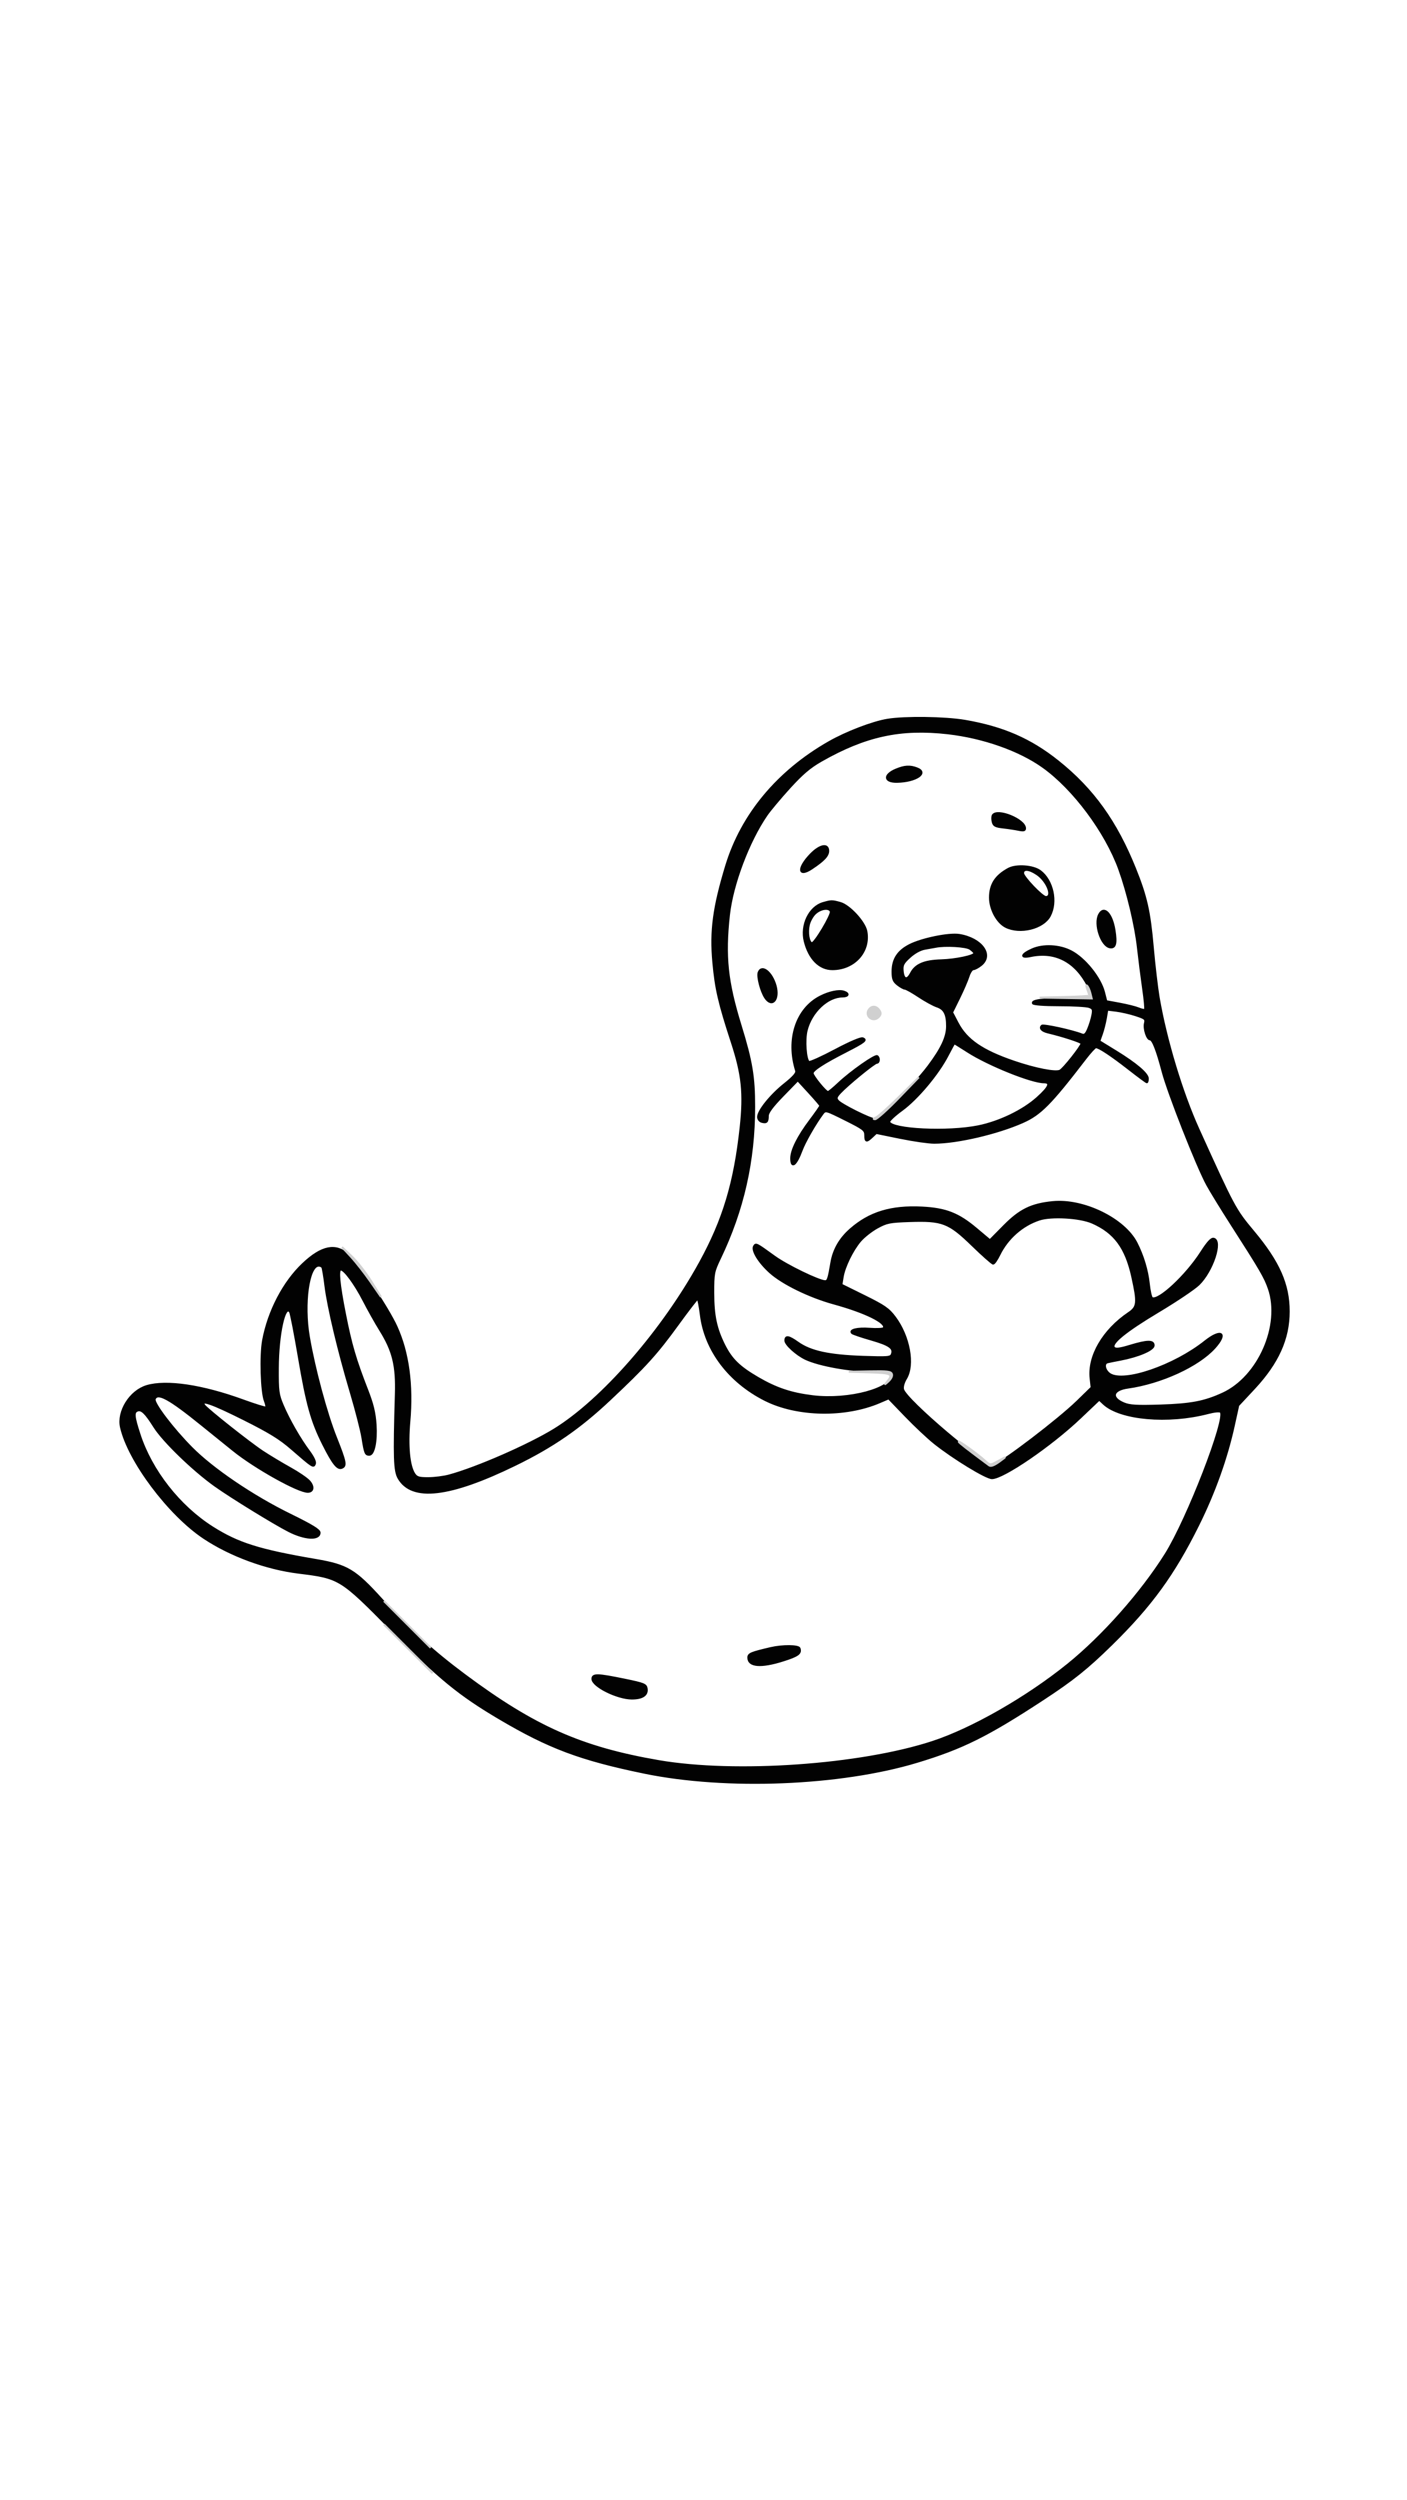 <?xml version="1.0" encoding="utf-8"?>
<!DOCTYPE svg PUBLIC "-//W3C//DTD SVG 20010904//EN" "http://www.w3.org/TR/2001/REC-SVG-20010904/DTD/svg10.dtd">
<svg version="1.0" xmlns="http://www.w3.org/2000/svg" width="722pt" height="1282pt" viewBox="0 0 722 1282" style="" preserveAspectRatio="xMidYMid meet">
<g fill="#020202FF" stroke="#020202FF">
<path d="M 455.375 369.091 C 447.709 370.372 434.327 375.501 425.453 380.558 C 399.055 395.602 380.590 417.788 372.631 444.025 C 366.167 465.333 364.581 477.239 366.041 493.500 C 367.255 507.027 368.961 514.390 375.537 534.500 C 380.954 551.068 381.946 560.647 380.055 578.148 C 376.992 606.497 371.256 625.558 359.184 647.500 C 339.872 682.601 309.012 717.940 284.500 733.025 C 271.358 741.113 244.614 752.799 230.500 756.622 C 227.750 757.367 222.923 757.982 219.773 757.988 C 214.928 757.998 213.820 757.653 212.578 755.750 C 209.921 751.678 208.954 741.395 210.063 728.986 C 211.737 710.240 209.466 693.522 203.455 680.331 C 199.082 670.736 184.007 648.142 178.896 643.525 C 172.313 637.578 165.115 638.995 155.442 648.143 C 145.520 657.527 137.758 672.419 134.997 687.370 C 133.562 695.142 134.119 713.778 135.925 718.389 C 136.547 719.977 136.837 721.496 136.570 721.763 C 136.303 722.030 131.003 720.399 124.792 718.137 C 103.761 710.479 85.339 707.746 75.264 710.790 C 66.773 713.355 60.261 723.766 62.081 731.867 C 65.944 749.060 86.614 776.628 104.629 788.615 C 118.238 797.670 136.529 804.390 153.181 806.452 C 174.361 809.075 174.731 809.303 201.000 835.921 C 225.275 860.518 235.530 868.928 256.067 881.081 C 281.634 896.210 297.827 902.277 330.674 909.036 C 372.739 917.691 431.248 915.351 470.676 903.437 C 493.841 896.437 506.652 890.082 535.000 871.529 C 550.591 861.325 557.839 855.527 570.402 843.209 C 590.693 823.313 602.358 807.265 614.907 781.984 C 623.175 765.329 629.449 747.792 633.117 731.086 L 635.404 720.672 643.452 712.049 C 655.747 698.875 661.311 686.554 661.311 672.500 C 661.311 658.598 656.226 647.133 643.113 631.471 C 633.778 620.320 633.165 619.179 614.955 579.000 C 606.487 560.315 598.275 533.121 594.573 511.500 C 593.726 506.550 592.357 494.850 591.531 485.500 C 589.924 467.291 588.209 459.699 582.495 445.500 C 572.758 421.304 560.838 404.715 542.906 390.406 C 528.737 379.100 514.625 372.966 495.074 369.615 C 484.998 367.889 464.207 367.614 455.375 369.091 M 165.391 649.824 C 165.671 650.276 166.387 654.568 166.983 659.361 C 168.359 670.438 173.694 692.838 179.997 714.000 C 182.699 723.075 185.401 733.614 186.002 737.421 C 187.228 745.201 187.553 746.000 189.481 746.000 C 191.867 746.000 193.298 739.233 192.740 730.588 C 192.349 724.517 191.297 720.131 188.523 713.000 C 182.331 697.088 180.126 689.568 177.003 673.710 C 173.956 658.236 173.285 651.000 174.896 651.000 C 176.746 651.000 182.186 658.403 186.510 666.805 C 188.972 671.587 192.809 678.425 195.038 682.000 C 201.732 692.739 203.568 700.230 203.126 715.000 C 202.153 747.559 202.372 754.280 204.528 758.000 C 211.374 769.816 230.688 767.592 264.500 751.096 C 283.604 741.776 297.240 732.389 312.592 717.992 C 331.031 700.699 336.920 694.215 347.776 679.250 C 353.063 671.963 357.663 666.000 357.999 666.000 C 358.335 666.000 359.072 669.728 359.636 674.285 C 361.878 692.382 374.091 708.548 392.570 717.880 C 408.975 726.164 433.670 726.643 451.452 719.020 L 456.001 717.071 464.751 726.148 C 469.563 731.140 476.228 737.396 479.562 740.049 C 489.280 747.782 506.038 758.000 509.004 758.000 C 514.803 758.000 539.258 741.281 554.186 727.112 L 564.077 717.724 566.301 719.813 C 574.789 727.787 599.452 729.979 620.000 724.585 C 623.156 723.757 625.882 723.515 626.397 724.017 C 629.536 727.084 609.347 779.204 598.096 797.082 C 585.656 816.849 565.946 839.073 548.000 853.568 C 526.935 870.584 498.860 886.630 478.500 893.291 C 441.480 905.402 377.409 909.869 338.000 903.086 C 298.339 896.260 274.254 885.586 238.500 858.989 C 222.104 846.792 210.123 835.878 195.693 819.993 C 182.116 805.048 178.157 802.688 162.044 799.936 C 132.950 794.967 122.115 791.556 109.000 783.238 C 91.957 772.428 77.642 754.173 71.588 735.528 C 68.604 726.337 68.412 724.163 70.513 723.357 C 72.625 722.546 74.643 724.484 79.199 731.698 C 83.863 739.082 99.258 753.955 110.496 761.935 C 118.751 767.795 140.524 781.180 148.168 785.093 C 156.426 789.321 164.000 789.726 164.000 785.942 C 164.000 784.560 160.189 782.232 148.750 776.624 C 129.733 767.301 109.290 753.462 98.459 742.579 C 88.714 732.789 78.604 719.475 79.379 717.455 C 80.792 713.773 86.874 717.107 103.889 730.893 C 109.053 735.077 116.253 740.886 119.889 743.803 C 131.077 752.776 153.009 765.000 157.922 765.000 C 160.783 765.000 161.175 762.304 158.714 759.550 C 157.496 758.188 153.125 755.203 149.000 752.918 C 144.875 750.633 138.575 746.855 135.000 744.524 C 128.326 740.171 106.072 722.550 104.776 720.593 C 102.755 717.539 108.791 719.649 124.509 727.490 C 138.182 734.312 143.510 737.573 149.560 742.827 C 160.559 752.380 160.846 752.565 161.590 750.626 C 161.968 749.642 160.830 747.188 158.638 744.262 C 153.872 737.899 148.185 727.973 145.055 720.556 C 142.739 715.066 142.507 713.286 142.571 701.500 C 142.666 684.156 146.127 668.351 148.861 672.775 C 149.289 673.468 151.340 684.039 153.419 696.267 C 157.514 720.359 159.896 728.861 165.887 740.774 C 170.792 750.527 173.174 753.531 175.344 752.698 C 177.809 751.752 177.444 749.833 172.380 737.108 C 167.434 724.678 161.270 701.777 158.490 685.500 C 155.598 668.567 158.318 649.000 163.563 649.000 C 164.289 649.000 165.111 649.371 165.391 649.824 M 486.476 376.045 C 504.699 378.132 523.157 384.655 535.239 393.277 C 550.959 404.494 567.460 426.653 574.371 445.825 C 578.619 457.610 582.683 474.696 583.927 486.000 C 584.563 491.775 585.756 501.171 586.579 506.879 C 587.401 512.588 587.847 517.486 587.569 517.764 C 587.291 518.042 585.812 517.751 584.282 517.117 C 582.752 516.484 578.395 515.392 574.600 514.692 L 567.701 513.419 566.553 508.898 C 564.640 501.366 556.671 491.466 549.572 487.804 C 543.578 484.712 535.358 484.306 529.673 486.821 C 523.918 489.366 523.368 491.437 528.750 490.295 C 541.486 487.594 551.863 492.993 558.363 505.700 C 561.513 511.859 561.302 511.987 547.750 512.118 C 534.475 512.247 529.363 512.935 530.057 514.500 C 530.319 515.092 535.800 515.502 543.500 515.504 C 550.650 515.507 557.554 515.888 558.843 516.351 C 560.871 517.080 561.101 517.648 560.552 520.572 C 560.204 522.430 559.239 525.576 558.409 527.563 C 557.258 530.318 556.496 531.013 555.200 530.493 C 550.378 528.556 535.385 525.277 534.637 525.996 C 533.336 527.247 534.652 528.701 537.741 529.427 C 545.173 531.175 555.000 534.375 555.000 535.047 C 555.000 536.417 545.842 548.014 543.968 549.017 C 541.727 550.216 531.240 548.167 520.142 544.362 C 504.034 538.839 495.972 533.299 491.437 524.636 L 488.567 519.155 492.177 511.828 C 494.163 507.797 496.320 502.813 496.971 500.750 C 497.622 498.688 498.735 497.000 499.443 497.000 C 500.151 497.000 501.916 496.067 503.365 494.927 C 509.890 489.795 503.753 481.263 492.208 479.417 C 486.968 478.579 473.104 481.407 466.808 484.597 C 460.756 487.664 458.009 491.902 458.004 498.177 C 458.001 502.042 458.458 503.215 460.635 504.927 C 462.084 506.067 463.772 507.001 464.385 507.003 C 464.998 507.005 468.200 508.805 471.500 511.003 C 474.800 513.201 478.990 515.493 480.812 516.097 C 484.605 517.356 486.010 520.136 485.978 526.315 C 485.949 531.813 483.128 537.824 476.347 546.833 C 469.084 556.483 451.525 574.000 449.116 574.000 C 446.722 574.000 431.660 566.500 429.975 564.469 C 428.922 563.201 429.114 562.503 431.103 560.367 C 434.950 556.235 448.690 545.000 449.897 545.000 C 451.204 545.000 451.383 542.355 450.128 541.579 C 448.998 540.881 436.554 549.628 430.377 555.463 C 427.735 557.958 425.255 560.000 424.865 560.000 C 423.709 560.000 417.000 551.754 417.000 550.333 C 417.000 548.756 422.584 545.125 433.964 539.303 C 443.738 534.302 444.994 533.319 442.723 532.447 C 441.749 532.073 436.156 534.458 428.570 538.482 C 421.672 542.142 415.604 544.873 415.084 544.552 C 413.427 543.528 412.698 533.257 413.934 528.348 C 416.315 518.890 424.676 511.000 432.316 511.000 C 435.468 511.000 435.886 509.416 432.978 508.493 C 430.434 507.686 425.541 508.717 420.987 511.022 C 408.633 517.272 403.488 533.040 408.549 549.138 C 408.906 550.273 407.071 552.363 402.585 555.933 C 395.496 561.573 389.000 569.623 389.000 572.767 C 389.000 573.906 389.836 574.985 390.942 575.275 C 393.384 575.913 394.000 575.298 394.000 572.218 C 394.000 570.518 396.349 567.356 401.691 561.867 L 409.382 553.964 415.144 560.232 C 418.313 563.679 420.927 566.727 420.953 567.005 C 420.979 567.283 418.620 570.674 415.711 574.540 C 409.487 582.813 406.000 589.798 406.000 593.989 C 406.000 599.463 408.545 597.509 411.364 589.871 C 412.937 585.610 418.312 576.222 422.056 571.198 C 423.606 569.117 423.646 569.127 433.806 574.193 C 443.172 578.864 444.000 579.509 444.000 582.138 C 444.000 585.527 444.643 585.684 447.509 582.992 L 449.646 580.984 461.961 583.492 C 468.734 584.871 476.576 585.998 479.388 585.996 C 491.124 585.987 511.727 581.191 524.723 575.444 C 533.909 571.381 539.052 566.181 557.056 542.750 C 559.486 539.588 561.876 537.000 562.369 537.000 C 563.975 537.000 570.332 541.205 579.250 548.168 C 584.062 551.926 588.224 555.000 588.500 555.000 C 588.775 555.000 589.000 554.135 589.000 553.078 C 589.000 550.597 582.986 545.488 572.481 539.046 L 564.118 533.917 565.431 530.195 C 566.153 528.148 567.076 524.510 567.481 522.110 L 568.218 517.747 572.859 518.313 C 575.412 518.624 579.892 519.658 582.815 520.612 C 587.689 522.202 588.078 522.552 587.507 524.827 C 586.847 527.457 588.631 533.000 590.137 533.000 C 591.531 533.000 593.717 538.594 596.586 549.500 C 599.496 560.563 614.260 598.061 619.451 607.570 C 621.273 610.908 626.937 620.133 632.036 628.070 C 646.848 651.121 649.109 655.003 651.110 660.819 C 657.567 679.588 645.914 706.135 627.500 714.606 C 618.118 718.921 611.160 720.253 595.462 720.739 C 583.328 721.114 579.704 720.903 576.698 719.647 C 569.791 716.761 570.845 712.670 578.782 711.554 C 595.806 709.161 614.887 700.402 623.256 691.139 C 630.125 683.536 626.712 681.256 618.381 687.882 C 602.508 700.507 576.740 709.336 569.540 704.618 C 566.887 702.880 566.095 699.182 568.250 698.599 C 568.938 698.413 571.975 697.794 575.000 697.223 C 584.205 695.487 592.000 692.142 592.000 689.928 C 592.000 687.355 588.766 687.406 579.827 690.121 C 574.661 691.690 572.550 691.950 571.720 691.120 C 569.665 689.065 577.464 682.695 594.489 672.521 C 603.506 667.134 612.765 660.917 615.066 658.706 C 622.193 651.857 627.353 636.162 622.786 635.221 C 621.577 634.971 619.698 637.010 616.411 642.139 C 608.677 654.205 594.308 667.544 591.148 665.591 C 590.646 665.281 589.917 662.048 589.527 658.405 C 588.772 651.359 586.538 643.935 583.208 637.407 C 576.912 625.067 555.979 614.860 540.199 616.437 C 529.231 617.532 523.397 620.384 515.236 628.641 L 507.971 635.989 500.862 630.020 C 491.726 622.349 485.291 619.838 473.205 619.227 C 457.277 618.422 446.222 621.786 436.375 630.435 C 430.970 635.182 427.717 640.863 426.603 647.500 C 425.215 655.770 424.805 657.000 423.437 657.000 C 420.279 657.000 403.765 648.991 397.360 644.354 C 388.038 637.603 387.905 637.536 386.963 639.059 C 385.665 641.161 389.405 647.280 395.142 652.437 C 401.629 658.270 415.441 664.997 428.000 668.442 C 444.014 672.834 455.156 678.321 453.500 681.000 C 453.201 681.484 449.929 681.657 446.228 681.384 C 439.924 680.919 435.643 681.976 437.264 683.597 C 437.652 683.986 442.101 685.490 447.150 686.940 C 456.479 689.620 458.855 691.329 457.642 694.490 C 457.028 696.090 455.667 696.206 442.733 695.760 C 425.279 695.158 415.923 693.117 409.417 688.491 C 404.705 685.141 403.000 684.862 403.000 687.440 C 403.000 689.447 408.786 694.679 413.406 696.851 C 420.372 700.125 436.406 703.000 447.705 703.000 C 457.174 703.000 458.000 703.153 458.000 704.911 C 458.000 712.160 435.576 718.214 417.040 715.970 C 405.964 714.630 398.224 712.034 388.730 706.476 C 379.314 700.964 375.343 697.083 371.691 689.822 C 367.454 681.399 366.025 674.644 366.012 662.972 C 366.001 653.015 366.187 652.053 369.448 645.248 C 381.321 620.474 387.000 595.335 387.000 567.554 C 387.000 552.032 385.703 544.273 380.028 525.849 C 373.080 503.291 371.733 490.494 374.064 469.211 C 375.778 453.556 384.073 431.526 393.345 418.000 C 395.042 415.525 400.316 409.225 405.066 404.000 C 411.612 396.799 415.548 393.447 421.332 390.148 C 444.057 377.186 462.184 373.262 486.476 376.045 M 560.467 626.942 C 571.926 631.955 577.709 639.768 581.009 654.692 C 583.963 668.051 583.757 670.224 579.250 673.260 C 566.123 682.103 558.356 695.414 559.642 706.864 L 560.163 711.500 552.831 718.638 C 543.209 728.008 515.000 749.528 509.651 751.581 C 506.142 752.927 464.777 717.944 463.403 712.468 C 463.079 711.179 463.702 708.898 464.924 706.893 C 469.209 699.865 466.572 685.301 459.240 675.500 C 456.017 671.191 453.862 669.692 443.639 664.646 L 431.778 658.792 432.400 654.900 C 433.246 649.612 437.435 641.020 441.462 636.315 C 443.288 634.182 447.194 631.111 450.141 629.490 C 454.987 626.826 456.566 626.508 466.635 626.168 C 483.647 625.593 486.871 626.829 498.963 638.562 C 504.312 643.753 509.119 648.000 509.645 648.000 C 510.171 648.000 511.577 645.992 512.770 643.537 C 516.920 634.995 524.549 628.254 533.324 625.376 C 539.530 623.340 554.164 624.185 560.467 626.942 M 496.719 539.342 C 507.289 546.110 529.411 555.000 535.682 555.000 C 539.460 555.000 538.391 557.490 532.250 562.993 C 524.924 569.559 512.887 575.357 502.000 577.565 C 486.408 580.727 457.584 579.339 456.281 575.363 C 456.077 574.738 459.013 571.969 462.807 569.209 C 470.669 563.491 481.349 550.773 486.252 541.289 C 488.039 537.834 489.598 535.006 489.719 535.004 C 489.839 535.002 492.989 536.954 496.719 539.342 M 497.777 486.557 C 499.000 487.413 500.000 488.436 500.000 488.829 C 500.000 490.191 490.470 492.215 483.000 492.439 C 474.264 492.702 469.762 494.625 467.458 499.081 C 465.467 502.931 463.589 502.381 463.199 497.835 C 462.942 494.830 463.473 493.805 466.890 490.719 C 469.366 488.482 472.327 486.877 474.690 486.490 C 476.786 486.147 479.175 485.724 480.000 485.549 C 484.877 484.517 495.745 485.133 497.777 486.557 "/></g>
<g fill="#020202FF" stroke="#020202FF">
<path d="M 422.333 463.097 C 415.331 465.125 410.865 474.432 412.939 482.678 C 415.194 491.649 420.516 497.010 427.151 496.994 C 438.423 496.968 446.524 487.939 444.580 477.573 C 443.683 472.795 435.895 464.343 431.183 463.034 C 426.951 461.859 426.603 461.861 422.333 463.097 M 426.312 467.370 C 426.944 469.017 417.905 484.127 416.555 483.682 C 414.940 483.149 414.153 478.255 415.044 474.288 C 415.512 472.205 417.069 469.488 418.503 468.250 C 421.416 465.737 425.508 465.276 426.312 467.370 "/></g>
<g fill="#020202FF" stroke="#020202FF">
<path d="M 517.502 445.518 C 510.851 449.113 508.000 453.547 508.000 460.293 C 508.000 466.245 511.643 473.010 516.054 475.248 C 523.416 478.984 535.331 476.041 538.726 469.648 C 542.556 462.436 540.197 451.465 533.791 446.690 C 530.139 443.968 521.517 443.348 517.502 445.518 M 532.102 448.270 C 537.375 451.792 540.574 460.000 536.674 460.000 C 534.838 460.000 525.000 449.706 525.000 447.784 C 525.000 445.316 527.986 445.521 532.102 448.270 "/></g>
<g fill="#020202FF" stroke="#020202FF">
<path d="M 304.000 860.932 C 304.000 864.647 316.775 871.000 324.244 871.000 C 329.627 871.000 332.311 869.229 331.845 865.985 C 331.529 863.781 330.588 863.394 320.500 861.315 C 306.561 858.442 304.000 858.383 304.000 860.932 "/></g>
<g fill="#020202FF" stroke="#020202FF">
<path d="M 395.500 845.133 C 385.306 847.509 384.000 848.062 384.000 850.003 C 384.000 854.559 390.433 855.094 401.846 851.489 C 409.560 849.052 411.178 847.854 410.269 845.250 C 409.758 843.783 401.571 843.718 395.500 845.133 "/></g>
<g fill="#020202FF" stroke="#020202FF">
<path d="M 564.035 468.934 C 561.395 473.867 565.149 485.152 569.647 485.802 C 572.359 486.195 572.983 483.781 571.915 477.023 C 570.560 468.456 566.514 464.302 564.035 468.934 "/></g>
<g fill="#020202FF" stroke="#020202FF">
<path d="M 389.302 498.654 C 388.518 500.699 390.463 508.251 392.624 511.550 C 396.159 516.944 399.986 512.593 397.987 505.454 C 396.047 498.523 390.899 494.493 389.302 498.654 "/></g>
<g fill="#020202FF" stroke="#020202FF">
<path d="M 459.828 394.627 C 453.338 397.321 453.623 401.046 460.309 400.923 C 470.074 400.744 476.597 396.318 470.508 394.003 C 466.950 392.650 464.203 392.811 459.828 394.627 "/></g>
<g fill="#020202FF" stroke="#020202FF">
<path d="M 509.465 418.057 C 509.106 418.638 509.077 420.170 509.401 421.460 C 509.888 423.404 510.805 423.896 514.745 424.332 C 517.360 424.620 520.963 425.165 522.750 425.542 C 525.244 426.068 526.000 425.888 526.000 424.768 C 526.000 420.305 511.670 414.488 509.465 418.057 "/></g>
<g fill="#020202FF" stroke="#020202FF">
<path d="M 416.042 438.076 C 409.163 445.165 409.493 450.018 416.537 445.345 C 422.773 441.207 425.000 438.834 425.000 436.326 C 425.000 432.457 420.675 433.302 416.042 438.076 "/></g>
<g fill="#D0D0D0FF" stroke="#D0D0D0FF">
<path d="M 446.046 517.444 C 443.345 520.699 447.815 524.614 450.811 521.618 C 452.084 520.344 452.215 519.563 451.376 518.231 C 449.916 515.913 447.601 515.571 446.046 517.444 "/></g>
<g fill="#D0D0D0FF" stroke="#D0D0D0FF">
<path d="M 557.937 507.315 C 558.522 508.863 559.000 510.312 559.000 510.535 C 559.000 510.758 553.263 511.081 546.250 511.253 L 533.500 511.565 546.858 511.783 L 560.217 512.000 559.538 509.250 C 559.164 507.738 558.412 506.050 557.866 505.500 C 557.264 504.893 557.292 505.607 557.937 507.315 "/></g>
<g fill="#D0D0D0FF" stroke="#D0D0D0FF">
<path d="M 446.250 703.746 C 457.559 704.084 458.472 704.556 455.287 708.421 C 453.708 710.337 453.758 710.330 455.926 708.333 C 457.353 707.019 458.039 705.544 457.670 704.583 C 457.161 703.255 455.324 703.034 446.281 703.212 L 435.500 703.425 446.250 703.746 "/></g>
<g fill="#D0D0D0FF" stroke="#D0D0D0FF">
<path d="M 209.500 845.500 L 222.000 858.000 209.500 845.500 L 197.000 833.000 209.500 845.500 "/></g>
<g fill="#D0D0D0FF" stroke="#D0D0D0FF">
<path d="M 492.000 739.335 C 492.000 739.752 496.142 742.975 507.559 751.440 C 508.425 752.083 510.041 751.513 512.663 749.639 C 514.774 748.132 516.054 747.133 515.509 747.421 C 514.965 747.709 513.064 748.727 511.286 749.685 C 508.101 751.400 508.013 751.389 505.277 748.885 C 501.801 745.706 492.000 738.655 492.000 739.335 "/></g>
<g fill="#D0D0D0FF" stroke="#D0D0D0FF">
<path d="M 180.121 644.500 C 182.663 647.250 187.163 652.997 190.121 657.270 L 195.500 665.040 190.500 657.018 C 187.750 652.607 183.250 646.860 180.500 644.248 L 175.500 639.500 180.121 644.500 "/></g>
<g fill="#D0D0D0FF" stroke="#D0D0D0FF">
<path d="M 209.000 833.000 L 221.000 845.000 209.000 833.000 L 197.000 821.000 209.000 833.000 "/></g>
<g fill="#D0D0D0FF" stroke="#D0D0D0FF">
<path d="M 461.500 562.291 C 456.000 567.726 450.600 572.555 449.500 573.023 C 448.101 573.618 447.964 573.892 449.045 573.937 C 449.894 573.971 455.294 569.142 461.045 563.204 L 471.500 552.409 461.500 562.291 "/></g>
</svg>
